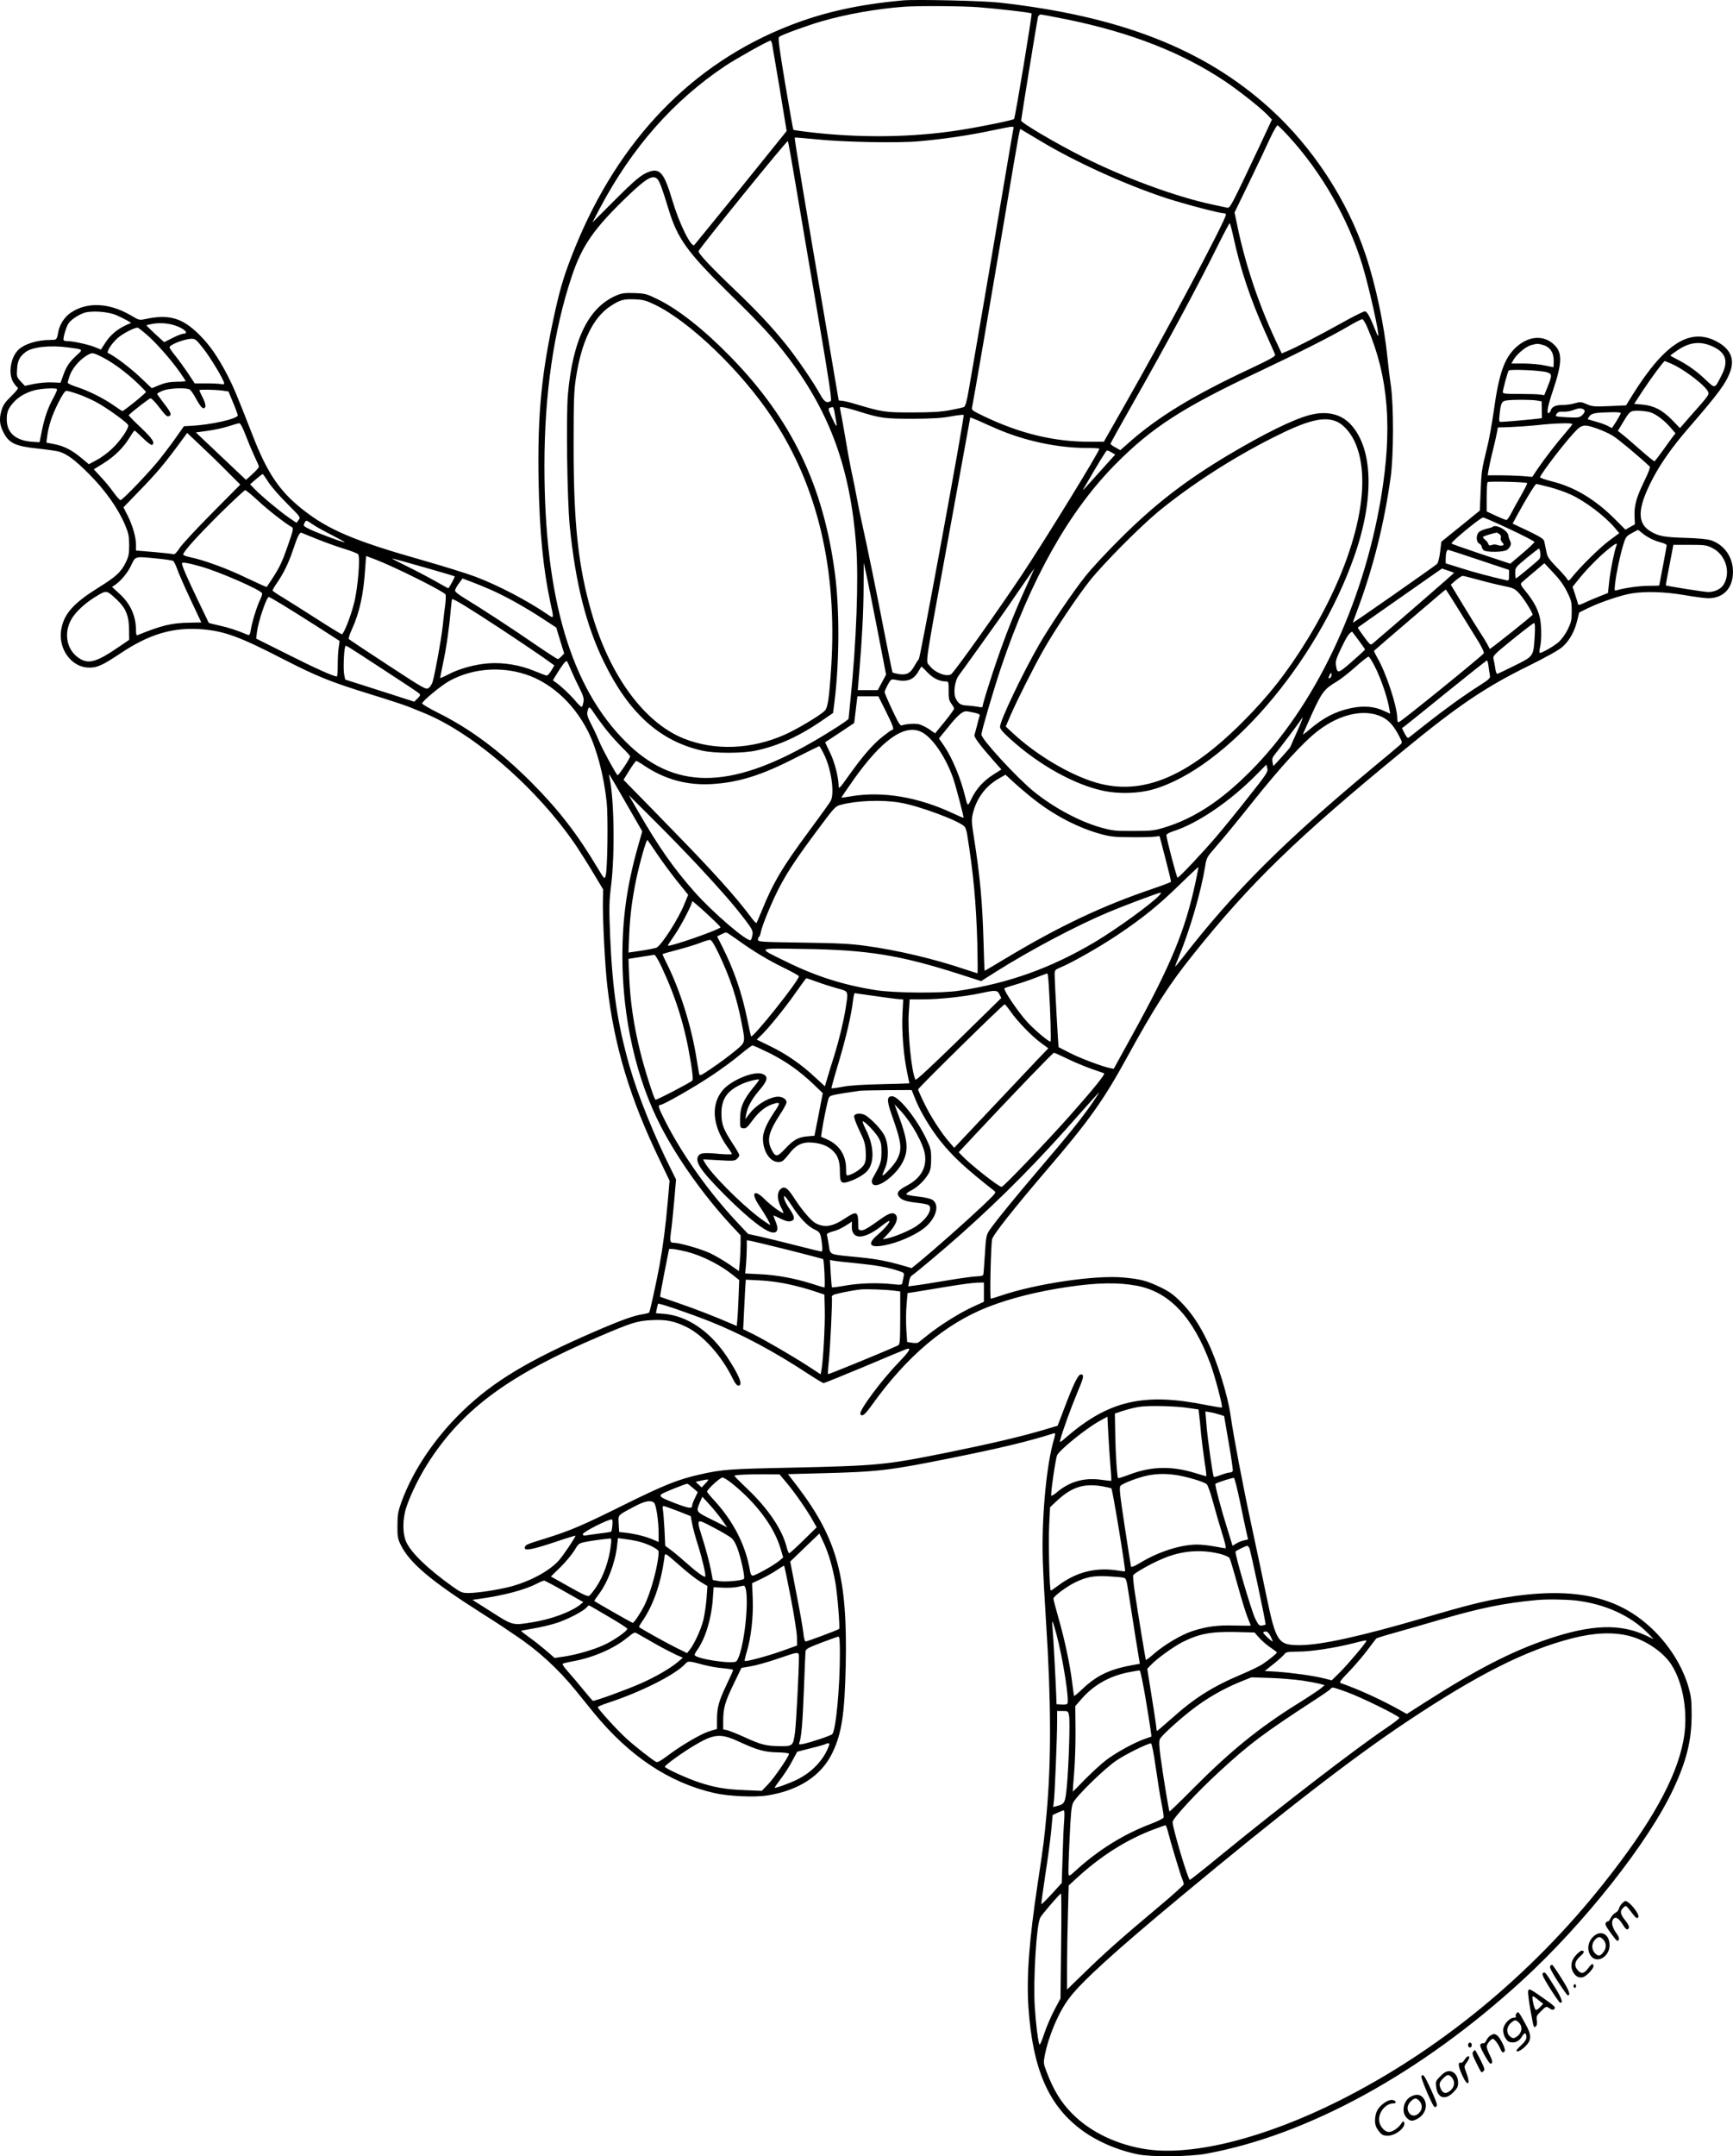<?xml version="1.0" encoding="UTF-8"?>
<svg xmlns="http://www.w3.org/2000/svg" version="1.0" viewBox="0 0 1395.985 1736.21" preserveAspectRatio="xMidYMid meet">
  <g transform="translate(-197.442,1851.705) scale(0.1,-0.1)" fill="#000000" stroke="none">
    <path d="M9250 18514 c-355 -32 -638 -94 -916 -203 -783 -306 -1374 -917 -1728 -1789 -77 -190 -113 -302 -155 -488 -115 -513 -148 -847 -138 -1399 8 -405 37 -702 96 -975 28 -127 28 -126 -21 -92 -162 111 -398 235 -583 305 -66 25 -255 84 -420 131 -558 158 -767 247 -977 414 -183 146 -281 291 -398 592 -131 336 -155 391 -204 487 -78 149 -140 238 -225 324 -137 136 -243 168 -436 127 -48 -10 -52 -9 -112 27 -177 105 -358 114 -490 23 -47 -31 -87 -93 -98 -148 -13 -70 -13 -70 -64 -70 -108 0 -215 -34 -262 -83 -60 -62 -79 -189 -38 -257 12 -19 27 -38 35 -43 9 -5 -5 -25 -51 -70 -52 -51 -66 -72 -80 -119 -18 -64 -14 -111 17 -172 45 -88 95 -112 278 -131 74 -8 150 -19 168 -24 66 -19 129 -66 243 -180 129 -129 235 -278 290 -409 28 -66 33 -89 34 -162 0 -73 -4 -93 -27 -141 -39 -79 -79 -116 -223 -205 -195 -122 -272 -206 -296 -328 -31 -152 71 -304 209 -314 73 -5 116 14 259 109 242 163 435 219 676 198 174 -16 297 -61 642 -239 275 -141 382 -184 709 -285 137 -42 274 -87 305 -100 31 -13 81 -33 111 -45 407 -162 928 -616 1240 -1080 31 -47 92 -143 135 -215 l78 -130 -2 -90 c-3 -138 17 -531 35 -684 56 -487 182 -907 424 -1408 l78 -163 -14 -162 c-18 -207 -39 -366 -68 -526 -25 -133 -75 -362 -82 -373 -2 -4 -25 -10 -50 -14 -72 -10 -182 -50 -394 -142 -532 -231 -811 -399 -1058 -637 -224 -216 -400 -477 -493 -731 -28 -78 -33 -103 -33 -190 -1 -88 2 -106 25 -155 71 -146 240 -290 649 -550 91 -58 177 -113 190 -123 14 -9 50 -34 80 -54 185 -122 349 -272 492 -448 49 -60 114 -141 146 -180 286 -349 607 -563 971 -646 113 -26 326 -36 428 -19 252 40 434 159 522 342 76 157 99 311 108 703 15 710 -67 1016 -383 1435 l-82 107 267 7 c466 12 549 22 1063 126 383 77 604 130 806 194 21 7 21 6 -3 -81 -56 -213 -92 -633 -80 -953 3 -102 15 -322 26 -490 41 -628 42 -1120 4 -1535 -18 -202 -25 -258 -71 -560 -69 -455 -92 -756 -75 -1004 34 -491 159 -782 420 -979 127 -96 295 -169 466 -203 104 -21 413 -18 540 5 823 149 1737 650 2551 1396 502 460 1019 1115 1219 1544 106 227 146 391 146 596 0 115 -4 149 -26 225 -49 168 -156 338 -296 470 -282 266 -646 340 -1207 244 -151 -25 -303 -64 -627 -159 -513 -150 -832 -220 -1003 -220 -172 0 -189 25 -266 395 -19 94 -73 348 -120 567 -71 328 -146 726 -169 888 -22 159 -106 430 -182 588 -70 146 -133 239 -222 329 -58 58 -91 81 -165 117 -109 51 -153 63 -291 76 -225 22 -706 -49 -988 -145 -41 -14 -78 -25 -83 -25 -10 0 0 425 10 478 7 36 181 255 448 567 329 383 450 553 635 891 222 405 342 592 531 828 464 581 832 939 1698 1649 442 363 661 511 1007 681 147 73 246 128 275 154 56 49 98 124 119 211 l16 66 75 37 c95 46 265 104 350 117 112 18 266 13 424 -14 80 -14 166 -25 191 -25 122 0 198 80 199 210 2 118 -69 220 -176 256 -32 10 -99 17 -204 20 -171 5 -217 13 -280 50 -115 66 -112 185 12 424 67 128 158 257 284 403 254 293 311 371 345 471 30 93 -1 167 -94 223 -223 133 -432 5 -702 -429 l-46 -75 -134 -6 c-121 -5 -138 -4 -182 15 -45 20 -53 20 -96 8 -25 -8 -71 -14 -102 -14 -58 -1 -84 -14 -94 -47 -4 -10 -11 -19 -16 -19 -18 0 -8 54 35 183 72 212 76 299 18 360 -84 89 -209 84 -315 -12 -95 -87 -139 -213 -181 -521 -14 -98 -38 -232 -55 -297 -41 -167 -43 -181 -50 -348 l-6 -149 -155 -126 -155 -125 -10 -82 c-6 -49 -16 -88 -25 -97 -21 -20 -674 -476 -677 -473 -1 2 18 57 43 122 121 326 209 678 260 1045 25 176 26 579 2 745 -10 66 -22 170 -28 230 -26 256 -94 578 -175 820 -147 440 -424 864 -770 1178 -529 479 -1205 744 -2180 853 -133 15 -669 27 -775 18z m604 -55 c147 -11 424 -43 430 -50 6 -7 -132 -841 -141 -850 -10 -10 -259 -61 -428 -88 -388 -62 -818 -67 -1238 -16 -60 7 -110 15 -112 17 -2 2 -32 170 -66 372 -50 303 -59 370 -48 377 31 20 232 93 344 125 196 57 445 101 665 117 110 8 466 6 594 -4z m713 -98 c513 -105 925 -265 1273 -497 108 -72 287 -213 343 -271 l37 -39 -93 -200 c-241 -510 -244 -515 -269 -509 -13 3 -66 14 -118 25 -300 65 -705 214 -1045 385 -208 104 -495 273 -495 291 0 13 127 796 135 832 3 12 13 22 23 22 9 0 103 -18 209 -39z m-2373 -198 c3 -16 31 -180 62 -365 l55 -336 -366 -454 c-202 -249 -372 -457 -377 -463 -24 -27 -122 170 -178 360 -64 216 -99 259 -184 230 -64 -22 -115 -65 -290 -240 l-170 -170 63 120 c259 487 590 862 1007 1141 97 64 346 203 366 204 3 0 9 -12 12 -27z m4160 -743 c265 -288 481 -665 594 -1035 54 -177 140 -561 128 -573 -2 -1 -11 16 -20 40 -48 119 -69 158 -88 158 -10 0 -98 -44 -196 -99 -176 -98 -362 -194 -435 -224 l-38 -16 -50 107 c-140 299 -250 631 -313 948 l-17 80 119 245 c65 134 140 292 167 352 28 59 55 106 61 105 5 -2 45 -41 88 -88z m-2218 53 c-3 -16 -51 -296 -106 -623 -55 -327 -129 -764 -165 -970 -36 -206 -75 -433 -87 -503 -15 -88 -27 -131 -38 -137 -8 -4 -60 -16 -115 -26 -76 -14 -150 -18 -305 -18 -219 0 -234 2 -459 69 -46 14 -94 25 -107 25 -13 0 -24 2 -24 5 0 3 -45 267 -100 588 -168 978 -258 1522 -254 1526 2 2 77 -4 166 -13 216 -23 654 -32 828 -17 190 16 405 47 588 86 200 41 185 40 178 8z m218 -90 c287 -173 688 -354 1017 -462 152 -49 425 -121 461 -121 10 0 18 -5 18 -10 0 -42 -491 -967 -823 -1547 l-161 -283 -117 0 c-281 0 -554 65 -842 202 -102 49 -108 53 -102 77 13 62 144 824 255 1481 138 820 127 763 141 754 6 -4 75 -45 153 -91z m-1960 -413 c38 -223 117 -691 177 -1040 82 -480 105 -636 96 -642 -32 -20 -53 -8 -87 55 -51 93 -188 294 -273 399 -115 143 -237 273 -412 440 -202 193 -297 295 -293 313 5 22 712 894 719 886 3 -3 36 -188 73 -411z m-1122 103 c17 -20 40 -83 87 -238 72 -237 148 -344 474 -665 275 -269 374 -377 496 -539 334 -444 495 -891 542 -1504 21 -273 2 -781 -46 -1246 -8 -79 -15 -147 -15 -151 0 -10 -155 -110 -295 -190 -667 -384 -1112 -383 -1499 3 -443 440 -656 1161 -656 2224 0 572 74 1087 220 1524 84 252 181 390 465 661 141 134 192 161 227 121z m4637 -460 c56 -262 139 -508 258 -773 41 -91 77 -172 79 -180 4 -12 -48 -40 -207 -115 -455 -213 -740 -387 -972 -593 l-68 -60 -39 22 c-22 11 -40 25 -40 30 0 4 76 142 169 305 273 480 527 950 702 1304 46 92 86 167 89 167 3 0 16 -48 29 -107z m-8999 -633 c30 -13 70 -33 88 -43 l33 -20 -41 -18 c-70 -32 -125 -78 -165 -139 l-38 -58 -43 18 c-49 21 -178 50 -223 50 -16 0 -32 3 -34 8 -8 12 22 112 40 136 23 31 73 64 120 82 58 22 195 13 263 -16z m10081 -105 c168 -394 201 -809 108 -1365 -145 -867 -536 -1687 -1054 -2205 -236 -237 -452 -378 -690 -451 -82 -25 -105 -28 -250 -28 -146 -1 -169 2 -260 27 -175 49 -382 160 -545 292 -136 111 -420 420 -420 457 0 27 97 357 158 540 242 716 549 1262 926 1641 288 291 539 453 1144 738 332 157 591 288 727 368 55 33 106 58 113 58 8 -1 27 -33 43 -72z m-9612 23 c78 -24 123 -68 72 -68 -10 0 -49 -15 -86 -34 l-68 -34 -73 66 c-40 37 -71 68 -69 70 2 2 25 7 52 12 53 9 120 5 172 -12z m-227 -72 c73 -61 200 -205 269 -303 27 -38 48 -71 49 -74 0 -3 -33 -6 -73 -6 -55 -1 -89 -7 -137 -26 l-63 -26 -93 88 c-78 75 -218 180 -258 194 -18 7 24 75 75 121 39 35 128 82 161 85 4 1 35 -23 70 -53z m457 -111 c60 -75 171 -260 171 -284 0 -9 -8 -11 -22 -7 -13 3 -66 6 -119 6 l-96 0 -55 83 c-31 46 -77 109 -102 140 -25 31 -46 61 -46 67 0 21 119 68 177 69 29 1 40 -8 92 -74z m12168 9 c102 -49 122 -119 65 -229 -56 -111 -50 -109 -129 -35 -73 70 -146 121 -230 164 -29 14 -53 28 -53 30 0 2 25 21 55 41 100 69 190 78 292 29z m-1375 16 c57 -16 88 -60 88 -126 0 -30 -1 -54 -3 -54 -1 0 -34 7 -72 15 -39 8 -114 15 -168 15 l-98 0 18 31 c27 46 99 106 141 117 50 13 52 13 94 2z m-11875 -21 c120 -16 118 -14 67 -61 -61 -56 -84 -90 -110 -162 l-22 -61 -68 3 c-38 2 -103 -4 -144 -12 l-75 -16 -34 36 c-32 35 -33 39 -29 100 4 68 21 101 71 138 55 40 197 55 344 35z m275 -80 c79 -40 184 -117 266 -194 45 -42 82 -80 82 -84 0 -10 -181 -156 -190 -154 -5 1 -37 23 -73 48 -82 57 -201 116 -294 146 -40 13 -73 28 -73 34 0 6 7 32 16 57 19 56 74 122 132 159 48 30 52 30 134 -12z m12634 -50 c108 -47 284 -183 299 -230 7 -21 3 -27 -138 -186 l-90 -103 -63 65 c-78 80 -146 115 -237 124 l-69 6 72 110 c64 97 166 235 175 235 1 0 24 -10 51 -21z m-1003 -69 c45 -13 45 -22 9 -115 l-28 -70 -34 5 c-19 3 -95 5 -167 5 -113 0 -133 2 -133 15 0 18 38 159 47 173 8 13 257 2 306 -13z m-12000 -136 c4 -4 -9 -34 -27 -68 -45 -80 -73 -161 -95 -271 l-18 -89 -49 3 c-139 7 -215 70 -215 179 -1 59 11 90 52 136 40 46 99 81 169 100 56 15 172 21 183 10z m1062 0 c13 -3 36 -34 60 -80 26 -48 46 -74 58 -74 24 0 22 31 -8 90 -14 27 -25 52 -25 55 0 7 123 5 185 -3 l50 -7 37 -90 c21 -49 37 -95 38 -102 0 -28 -221 -78 -379 -85 l-55 -3 -74 -105 c-41 -58 -105 -141 -142 -186 -97 -115 -280 -304 -295 -304 -6 0 -31 28 -55 61 -24 34 -69 90 -102 124 l-58 63 76 47 c91 57 160 124 210 205 20 33 39 60 43 60 3 0 33 -28 67 -61 35 -34 67 -58 73 -55 26 17 5 50 -90 140 -56 53 -100 98 -98 100 42 40 167 136 176 136 7 0 31 -24 54 -52 69 -90 78 -98 94 -92 25 10 18 28 -40 103 -30 39 -55 74 -55 77 0 3 19 14 43 24 41 19 164 27 212 14z m-896 -39 c40 -13 107 -43 149 -65 84 -45 250 -164 259 -186 8 -23 -64 -129 -130 -190 -34 -33 -90 -74 -125 -92 l-62 -33 -61 51 c-77 64 -138 95 -218 111 l-63 12 6 47 c12 91 37 166 87 268 35 70 57 102 68 102 10 0 50 -11 90 -25z m11755 -53 l39 -7 1 -67 1 -68 -40 -5 c-46 -6 -260 -25 -289 -25 -17 0 -18 6 -11 68 9 85 17 100 58 105 55 7 200 6 241 -1z m-5659 -84 c3 -18 9 -55 14 -81 11 -59 3 -52 -37 35 -31 69 -31 70 10 77 4 0 10 -14 13 -31z m210 -8 c162 -50 197 -55 420 -55 158 1 234 5 308 19 54 10 101 15 104 12 9 -8 -348 -1950 -361 -1966 -7 -8 -25 -36 -39 -61 -31 -55 -64 -70 -126 -59 -23 4 -44 10 -47 12 -2 3 -31 144 -64 313 -58 302 -143 717 -181 885 -11 47 -29 135 -40 195 -11 61 -29 149 -39 196 -11 47 -36 180 -55 295 -20 115 -39 220 -42 233 -6 23 -4 23 33 17 21 -4 80 -20 129 -36z m5819 24 c22 -9 20 -27 -6 -51 -21 -19 -32 -20 -121 -16 -96 6 -97 6 -84 27 11 16 23 20 53 18 21 -2 57 4 79 12 46 17 57 18 79 10z m548 -28 c48 -17 112 -67 161 -124 l38 -44 -25 -32 c-13 -18 -50 -68 -81 -112 -31 -43 -60 -80 -63 -81 -4 -2 -57 41 -119 96 -61 54 -126 110 -144 123 l-32 26 38 63 c59 98 60 99 129 99 34 -1 78 -7 98 -14z m-242 -6 c0 -5 -16 -34 -35 -65 l-36 -55 -37 19 c-21 11 -64 26 -96 34 -32 9 -59 17 -61 19 -2 2 5 13 14 25 19 23 46 28 184 31 38 1 67 -2 67 -8z m-5028 -125 c225 -98 493 -155 725 -155 57 0 103 -3 103 -6 0 -24 -436 -733 -623 -1014 -203 -304 -545 -785 -571 -802 -36 -24 -130 12 -172 67 -34 46 -51 -67 160 1088 91 500 166 910 166 912 0 2 30 -10 68 -26 37 -17 101 -46 144 -64z m-6043 -67 c24 -62 57 -139 72 -170 16 -32 29 -63 29 -69 0 -7 -23 -33 -52 -59 l-52 -47 -202 191 -202 191 95 13 c52 7 126 23 166 36 40 13 79 24 88 25 10 1 28 -33 58 -111z m10681 104 c0 -4 -25 -35 -55 -70 -71 -82 -171 -211 -225 -291 l-43 -64 -81 7 c-44 3 -125 6 -179 6 l-99 0 7 43 c4 23 19 94 35 157 15 63 31 131 34 150 l6 35 98 3 c53 2 153 9 222 16 144 16 280 19 280 8z m200 -36 c39 -14 96 -39 126 -58 42 -25 219 -173 298 -248 5 -6 -12 -51 -42 -112 -65 -133 -84 -200 -81 -285 l3 -68 -38 -21 -38 -22 -82 82 c-160 161 -329 263 -515 308 -50 13 -91 27 -91 32 0 16 137 200 230 309 106 123 108 124 230 83z m-11038 -343 l108 -108 -228 -230 c-126 -127 -244 -254 -262 -283 -20 -31 -39 -51 -47 -48 -7 3 -78 11 -158 18 l-145 12 0 44 c0 63 -26 154 -66 235 l-35 69 113 117 c162 166 222 238 376 449 l24 33 106 -100 c59 -55 155 -148 214 -208z m7128 150 l28 -16 -91 -101 c-51 -56 -112 -124 -136 -151 -24 -28 -37 -39 -29 -25 125 216 183 310 190 310 6 0 23 -7 38 -17z m-6795 -236 c21 -34 89 -112 150 -173 110 -110 112 -112 95 -134 l-17 -23 -62 42 c-72 50 -219 172 -274 229 l-38 39 48 42 c26 22 50 41 53 41 3 0 23 -28 45 -63z m10141 -10 c3 -3 -20 -48 -50 -101 -31 -54 -67 -119 -81 -147 -14 -27 -30 -49 -36 -49 -6 0 -44 15 -85 34 l-74 35 0 114 c0 62 3 117 8 122 7 8 309 1 318 -8z m179 -32 c54 -14 131 -41 172 -60 120 -56 275 -173 356 -269 l35 -42 -77 -57 c-75 -55 -233 -210 -299 -292 -30 -38 -33 -39 -44 -20 -6 11 -44 54 -84 95 -65 67 -75 82 -84 130 -6 30 -13 66 -16 78 -4 19 -31 36 -130 84 l-125 59 42 77 c67 124 140 242 149 242 4 0 52 -11 105 -25z m-10402 -110 c77 -72 222 -185 275 -214 11 -6 6 -32 -32 -139 -55 -158 -71 -191 -173 -341 -2 -2 -74 30 -162 72 -156 76 -340 143 -453 167 -32 6 -58 16 -58 22 0 22 115 149 298 331 105 103 195 187 202 187 6 0 53 -38 103 -85z m10083 -229 c109 -51 199 -98 199 -103 0 -5 -44 -47 -97 -92 l-98 -83 -232 77 c-128 43 -237 81 -241 85 -11 9 232 209 254 210 9 0 105 -42 215 -94z m-9487 -48 c62 -32 108 -58 102 -58 -18 0 -231 80 -283 106 -53 27 -53 27 -38 55 10 19 13 18 58 -13 26 -18 98 -59 161 -90z m10553 17 c41 -34 95 -61 152 -76 25 -6 46 -16 46 -23 0 -6 -14 -81 -30 -166 -16 -85 -30 -156 -30 -157 0 -2 -38 -3 -84 -3 -74 0 -201 -18 -259 -36 -18 -6 -19 -3 -12 57 10 85 38 218 64 305 20 66 24 72 68 97 27 15 50 27 52 27 2 0 17 -11 33 -25z m-10673 -49 c62 -25 159 -60 215 -77 55 -17 107 -37 115 -44 19 -19 -1 -272 -33 -397 -27 -106 -83 -248 -98 -248 -5 0 -96 55 -201 123 -106 68 -229 145 -274 173 -46 27 -83 52 -83 57 0 4 17 34 39 65 53 79 93 162 126 262 35 106 53 143 68 137 7 -3 63 -26 126 -51z m10466 -53 c-17 -45 -46 -187 -57 -280 l-11 -101 -71 -28 c-39 -15 -92 -38 -119 -51 -35 -17 -48 -20 -51 -11 -1 7 -12 42 -23 76 l-21 64 45 56 c63 79 156 175 232 238 68 56 88 66 76 37z m772 -18 c108 -54 152 -195 92 -295 -22 -36 -72 -60 -125 -60 -30 0 -335 48 -341 54 -1 1 12 74 30 164 l31 162 131 0 c120 0 135 -2 182 -25z m-1385 -41 c3 -23 -1 -42 -10 -51 -29 -29 -180 -153 -186 -153 -3 0 -6 20 -6 44 0 43 2 45 92 120 51 42 96 76 99 76 4 0 9 -16 11 -36z m-495 -55 l243 -81 0 -44 c0 -43 -1 -44 -27 -38 -122 28 -248 61 -355 95 l-128 40 0 39 c0 40 8 70 19 70 3 0 115 -36 248 -81z m-8886 2 c155 -60 527 -245 561 -279 5 -5 4 -42 -1 -83 -6 -41 -15 -121 -21 -179 -11 -100 -59 -365 -80 -441 -6 -21 -21 -44 -33 -52 -22 -14 -35 -7 -328 185 -167 109 -308 203 -313 208 -6 6 3 36 22 77 62 135 95 284 108 491 4 56 7 102 8 102 1 0 35 -13 77 -29z m-1755 8 c60 -6 115 -14 123 -18 7 -5 22 -35 33 -67 11 -32 59 -142 107 -244 l87 -185 -96 -2 c-144 -2 -225 -22 -417 -100 -9 -4 -13 7 -13 35 0 118 -43 215 -131 296 l-62 57 24 16 c49 34 103 99 131 160 35 73 26 71 214 52z m2142 -69 c135 -38 247 -72 249 -74 4 -4 -46 -96 -52 -96 -1 0 -47 25 -101 56 -55 31 -157 85 -229 120 -71 35 -126 63 -122 64 5 0 119 -31 255 -70z m-1791 4 c149 -43 469 -183 488 -213 3 -6 -3 -27 -13 -48 -26 -50 -68 -186 -77 -246 -6 -39 -11 -47 -24 -42 -91 38 -159 60 -229 75 -46 10 -85 20 -86 22 -1 2 -41 84 -88 183 -85 177 -128 276 -128 296 0 12 48 4 157 -27z m5444 -502 l71 -367 -33 -62 -34 -63 -80 0 -81 0 12 143 c23 276 34 487 35 684 l1 198 19 -83 c10 -45 51 -248 90 -450z m5556 301 c35 -70 38 -84 38 -158 0 -71 -4 -89 -33 -148 -19 -39 -50 -80 -73 -101 -44 -37 -145 -94 -153 -85 -3 2 -1 22 4 44 15 63 12 196 -6 256 -19 66 -51 122 -111 196 -38 46 -43 57 -32 68 8 8 52 46 99 85 l85 72 72 -77 c49 -51 85 -101 110 -152z m-4354 45 c-118 -258 -213 -508 -307 -807 -26 -80 -46 -151 -46 -159 0 -11 -8 -13 -37 -6 -21 4 -59 8 -86 10 -53 2 -71 13 -94 57 -20 40 -9 136 21 180 13 17 91 126 173 240 83 115 216 302 294 418 79 115 144 209 145 209 1 0 -27 -64 -63 -142z m3445 107 c2 -2 -489 -428 -659 -572 -14 -12 -22 -5 -68 58 -29 39 -51 72 -49 73 9 8 582 408 626 439 l52 36 48 -16 c26 -9 48 -17 50 -18z m186 -54 c57 -16 148 -39 203 -50 94 -20 100 -23 140 -68 35 -39 103 -148 103 -166 0 -7 -341 -279 -345 -275 -1 1 -10 19 -20 38 -10 19 -35 60 -55 90 -20 30 -82 130 -138 222 l-101 167 41 36 c23 19 47 35 55 35 7 0 60 -13 117 -29z m-7948 -82 c117 -51 280 -142 419 -233 l110 -72 32 -105 32 -104 -21 -22 c-12 -13 -25 -23 -30 -23 -5 0 -81 49 -169 109 -185 128 -458 306 -576 377 -49 29 -83 55 -83 65 0 9 13 35 30 57 l30 41 67 -25 c38 -14 109 -43 159 -65z m7804 -170 c58 -94 127 -206 154 -249 27 -44 46 -85 43 -93 -6 -16 -658 -544 -683 -554 -10 -4 -14 4 -14 30 0 93 -91 370 -160 486 -17 30 -29 55 -27 58 23 22 573 493 577 493 3 0 52 -77 110 -171z m-10814 89 c72 -68 97 -129 98 -238 l1 -85 -85 -58 c-172 -118 -239 -139 -312 -94 -115 69 -138 228 -50 346 44 58 111 115 194 164 71 42 73 41 154 -35z m1335 -41 c57 -35 184 -114 282 -177 l177 -114 -7 -51 c-5 -27 -8 -92 -8 -143 0 -50 -3 -92 -7 -92 -26 0 -178 68 -396 178 l-254 127 6 51 c10 84 77 284 96 284 4 0 54 -28 111 -63z m1773 -204 c120 -79 263 -176 318 -214 l98 -70 -25 -42 c-14 -23 -31 -41 -38 -40 -6 1 -50 18 -97 37 -115 48 -248 70 -367 62 -109 -7 -244 -44 -330 -91 -35 -18 -63 -30 -63 -26 0 3 11 58 24 121 26 120 50 290 61 425 4 44 9 83 11 87 6 9 128 -65 408 -249z m8313 -45 c-10 -167 -7 -164 -161 -240 -72 -36 -135 -66 -141 -67 -5 -1 -13 20 -16 46 -4 26 -10 60 -14 74 -6 25 4 36 155 158 89 72 166 131 172 131 7 0 9 -33 5 -102z m-1418 -37 c28 -38 51 -71 51 -74 0 -3 -48 -47 -106 -98 -113 -98 -117 -99 -128 -29 -5 32 2 55 45 144 41 86 65 122 86 126 0 0 24 -31 52 -69z m-7859 -234 c151 -98 282 -185 290 -193 13 -12 11 -17 -12 -41 l-27 -26 -158 51 c-87 28 -212 68 -278 89 l-120 38 -8 40 c-9 40 -2 209 9 226 7 11 -24 30 304 -184z m8000 1 c47 -99 93 -238 106 -320 l7 -38 -53 24 c-75 35 -160 42 -259 22 -126 -26 -224 -76 -338 -173 -29 -25 -53 -42 -53 -39 0 3 34 78 74 168 80 175 99 198 200 258 28 16 94 68 146 114 52 47 101 85 108 86 7 0 35 -46 62 -102z m-6485 -8 c15 -36 45 -100 67 -143 31 -63 38 -84 32 -113 -3 -19 -9 -36 -13 -39 -4 -2 -28 20 -53 50 -42 50 -112 116 -159 149 l-21 15 23 38 c50 83 82 124 89 116 5 -4 20 -37 35 -73z m7390 33 c3 -27 8 -60 11 -74 4 -23 -4 -31 -87 -84 -120 -76 -285 -195 -434 -313 -66 -52 -125 -99 -132 -104 -8 -7 -18 3 -34 33 l-21 43 23 17 c13 10 166 132 339 273 173 140 318 255 322 255 4 1 10 -20 13 -46z m-4518 -52 c46 -47 96 -71 149 -71 19 0 20 -6 20 -74 -1 -62 3 -79 22 -105 12 -16 22 -35 22 -40 0 -6 -34 -53 -76 -105 l-77 -94 -49 34 c-27 18 -65 36 -84 40 -36 7 -107 1 -135 -10 -12 -5 -29 21 -77 124 -34 72 -62 137 -62 144 0 8 12 34 26 60 25 45 27 46 63 39 92 -20 145 0 183 67 13 22 24 40 25 40 2 0 24 -22 50 -49z m-3283 -1 c225 -57 428 -234 549 -476 69 -138 126 -355 148 -563 13 -124 7 -544 -8 -596 -9 -29 -10 -28 -63 60 -165 277 -316 472 -534 691 -254 254 -490 430 -750 560 -72 36 -131 71 -131 77 0 18 154 145 219 181 168 92 375 117 570 66z m6536 -19 c0 -10 -7 -21 -15 -24 -12 -5 -12 -2 -3 18 13 30 18 31 18 6z m-3590 -291 c58 -116 70 -150 51 -150 -5 0 -40 -25 -78 -55 -79 -63 -158 -154 -272 -314 -70 -99 -81 -110 -81 -85 -1 73 -31 192 -69 270 l-40 84 117 77 117 78 8 65 c4 36 10 84 13 108 l5 42 85 0 84 0 60 -120z m-2239 -165 c31 -38 85 -97 118 -130 34 -33 61 -63 61 -68 0 -17 -93 -156 -101 -152 -13 9 -127 218 -149 275 -12 30 -39 89 -61 131 -31 60 -38 83 -33 105 12 49 15 48 62 -23 25 -37 71 -99 103 -138z m2949 154 c38 -8 50 -15 46 -25 -3 -8 -13 -43 -21 -77 -9 -34 -18 -69 -21 -78 -5 -17 42 -80 153 -206 l64 -72 -65 -41 c-80 -51 -137 -114 -176 -194 -30 -64 -31 -64 -50 14 -37 151 -104 313 -170 410 l-42 61 79 97 c72 89 109 121 140 122 7 0 35 -5 63 -11z m3288 -35 c56 -28 94 -71 139 -158 24 -47 24 -49 6 -66 -10 -9 -101 -86 -203 -170 -731 -607 -1134 -1009 -1553 -1549 -31 -40 -57 -70 -57 -67 0 3 15 43 34 88 85 207 175 515 207 712 12 78 13 79 92 170 44 49 176 210 293 357 226 283 409 483 527 573 178 136 375 178 515 110z m-686 -120 c-27 -60 -51 -114 -53 -120 -2 -6 -34 -44 -70 -83 l-67 -73 -7 31 c-5 26 -2 38 19 64 46 57 193 251 207 274 29 47 17 11 -29 -93z m-3027 0 c87 -41 195 -198 257 -372 21 -61 88 -315 84 -320 -2 -1 -41 15 -87 37 -281 131 -563 178 -814 137 -44 -8 -81 -13 -83 -11 -1 1 44 66 99 145 227 320 409 449 544 384z m-778 -191 c56 -120 80 -305 49 -365 -8 -15 -85 -122 -170 -237 -217 -292 -295 -423 -386 -649 -21 -51 -40 -95 -42 -98 -3 -2 -25 21 -48 53 -120 161 -310 371 -615 683 -120 124 -262 269 -314 322 l-94 96 47 76 c26 42 51 76 56 76 4 0 32 -16 61 -36 170 -114 351 -163 553 -150 210 13 396 71 661 207 105 53 194 97 198 98 5 0 24 -34 44 -76z m3417 -330 c-85 -109 -202 -252 -258 -318 -115 -135 -304 -335 -316 -335 -7 0 -90 315 -90 343 0 7 24 21 53 30 196 62 459 240 672 456 l80 81 8 -29 c7 -28 -4 -45 -149 -228z m-5016 -54 l130 -226 -34 -119 c-89 -315 -126 -576 -126 -889 0 -497 112 -987 311 -1370 137 -263 343 -552 560 -788 l81 -87 0 -69 c0 -37 -3 -102 -6 -143 l-7 -76 -81 56 c-44 30 -114 71 -155 90 -73 33 -242 82 -287 82 -33 0 -35 10 -25 87 6 37 17 148 26 246 l15 177 -39 79 c-136 270 -269 600 -335 831 -99 349 -138 615 -157 1052 -9 230 -8 273 8 405 32 258 24 712 -14 873 -3 14 -3 23 0 20 3 -3 64 -107 135 -231z m3287 30 c165 -130 361 -231 545 -280 70 -19 112 -23 235 -23 83 -1 168 1 190 4 l40 5 47 -180 c26 -99 46 -183 45 -188 -1 -4 -70 -30 -152 -58 -399 -135 -748 -300 -1173 -555 -95 -57 -174 -104 -176 -104 -1 0 -6 105 -9 233 -9 321 -28 529 -78 845 -18 113 -19 139 -9 185 30 125 102 223 210 285 l54 31 71 -65 c38 -35 110 -96 160 -135z m-2715 -524 c192 -206 295 -324 387 -445 57 -75 63 -89 59 -119 -3 -19 -9 -38 -14 -43 -22 -22 -305 220 -452 386 -171 193 -292 366 -459 656 l-72 125 191 -190 c105 -104 267 -271 360 -370z m1635 499 c155 -26 487 -150 521 -195 6 -8 14 -32 18 -54 51 -314 74 -560 83 -887 3 -131 4 -238 1 -238 -2 0 -44 14 -94 30 -251 85 -548 156 -807 191 -121 17 -225 22 -509 26 -338 5 -358 6 -358 24 0 10 4 20 9 23 5 3 12 22 15 41 11 55 92 250 151 362 67 127 140 236 313 468 129 173 136 181 181 192 126 34 334 42 476 17z m-1957 -414 c39 -58 111 -155 160 -217 l90 -111 -34 -82 c-45 -111 -173 -312 -218 -342 -10 -6 -79 -20 -180 -34 l-49 -7 6 149 c7 154 23 279 57 444 30 140 82 323 90 313 4 -4 39 -55 78 -113z m4337 -225 c-85 -396 -201 -674 -515 -1242 l-144 -262 -31 6 c-60 12 -230 75 -319 120 -50 25 -92 47 -94 48 -3 3 -32 523 -32 586 0 35 3 38 53 59 95 40 310 163 451 257 206 138 333 241 501 405 82 80 151 145 153 143 1 -1 -9 -55 -23 -120z m-291 -106 c-59 -66 -344 -272 -516 -375 -359 -213 -697 -334 -1103 -395 -136 -21 -520 -18 -664 5 -261 41 -483 111 -726 231 -234 115 -245 107 145 101 513 -7 775 -50 1251 -202 l177 -57 118 75 c272 172 646 370 905 479 123 52 406 158 423 159 5 0 1 -9 -10 -21z m-3536 -258 c6 -15 -411 -161 -424 -148 -2 1 22 38 53 82 53 77 143 249 143 275 0 11 221 -192 228 -209z m135 -100 c126 -91 244 -163 376 -227 67 -33 121 -63 121 -68 0 -35 -370 -499 -386 -484 -1 2 -14 59 -28 128 -45 221 -107 403 -205 598 l-40 79 32 16 c18 9 36 16 40 16 5 1 45 -26 90 -58z m-149 -113 c94 -199 146 -356 185 -561 31 -159 32 -152 -57 -225 -42 -35 -123 -95 -179 -133 -97 -66 -103 -68 -107 -47 -3 13 -12 68 -21 123 -42 264 -135 558 -246 777 -17 33 -29 61 -27 63 2 2 56 17 120 34 65 17 146 42 180 55 35 14 71 25 80 25 13 1 33 -30 72 -111z m-461 -105 c120 -257 191 -487 237 -776 14 -88 18 -133 11 -141 -13 -15 -291 -160 -297 -154 -14 15 -89 249 -123 389 -51 207 -80 402 -88 595 l-6 150 99 16 c54 8 104 16 110 17 6 0 32 -43 57 -96z m3120 -155 c13 -209 20 -448 13 -448 -17 0 -128 94 -186 157 -75 82 -196 261 -184 272 5 4 43 17 85 29 42 12 117 37 165 56 49 19 92 35 95 35 3 1 9 -45 12 -101z m-1867 33 c43 -16 116 -39 162 -52 95 -26 91 -16 67 -169 -17 -104 -52 -248 -89 -368 -14 -42 -36 -116 -51 -165 l-26 -87 -79 73 c-113 105 -227 184 -357 248 l-113 55 31 30 c58 54 200 228 282 347 45 64 84 117 87 117 4 0 42 -13 86 -29z m1469 -100 l15 -30 -342 -335 c-214 -209 -345 -331 -349 -323 -32 58 -65 387 -54 541 l7 106 111 0 c127 0 331 22 457 49 125 27 137 26 155 -8z m-1025 -11 c74 -11 161 -22 192 -26 l58 -5 -6 -117 c-7 -136 9 -337 37 -467 10 -49 19 -90 19 -91 0 -1 -102 -4 -227 -7 -147 -3 -258 -10 -312 -21 -47 -9 -86 -14 -89 -12 -2 2 24 96 58 208 59 198 103 385 116 501 4 31 10 57 13 57 3 0 67 -9 141 -20z m1115 -128 c54 -78 172 -200 244 -252 l60 -44 -96 -100 c-79 -83 -329 -348 -610 -646 l-52 -55 -35 40 c-65 73 -157 214 -206 318 -28 56 -50 107 -50 112 0 12 685 685 697 685 4 0 26 -26 48 -58z m-1949 -331 c135 -67 249 -147 361 -254 l75 -72 -33 -172 -34 -171 -56 -5 c-74 -6 -113 -28 -180 -100 -64 -68 -77 -69 -109 -8 -40 79 -25 142 68 285 29 43 52 87 52 97 0 30 -44 52 -87 44 -75 -14 -163 -71 -214 -139 l-31 -41 7 39 c9 56 46 124 100 187 75 86 82 119 30 139 -65 25 -245 -48 -315 -127 -102 -116 -89 -288 33 -460 21 -28 37 -54 37 -58 0 -4 -42 -4 -92 0 -128 12 -160 9 -176 -12 -35 -47 14 -120 207 -314 154 -154 278 -258 347 -292 72 -35 100 -5 66 74 -11 27 -19 49 -16 49 2 0 28 -12 57 -26 38 -19 62 -25 81 -20 36 9 34 35 -9 98 -35 50 -52 94 -42 104 3 3 30 -32 60 -78 64 -99 129 -167 185 -192 43 -20 47 -28 58 -119 5 -42 4 -57 -6 -57 -6 0 -98 22 -203 49 -106 27 -236 59 -289 71 l-97 21 -80 85 c-228 241 -446 546 -583 814 -60 118 -67 140 -45 140 24 0 273 142 412 235 77 51 181 127 230 169 50 41 95 75 100 75 6 1 65 -26 131 -58z m2408 -50 c56 -27 142 -63 191 -80 50 -18 96 -34 103 -36 13 -5 -84 -126 -285 -352 -174 -196 -526 -563 -540 -563 -24 0 -257 184 -322 254 l-24 25 138 148 c314 335 620 653 629 653 5 0 55 -22 110 -49z m-2533 -233 c-78 -95 -105 -157 -105 -248 -1 -73 0 -75 25 -78 22 -3 34 7 73 61 60 81 116 123 189 141 37 9 35 -4 -14 -75 -58 -87 -89 -157 -89 -208 0 -122 76 -215 154 -185 8 3 34 30 56 59 58 76 111 100 197 91 73 -8 126 -31 164 -73 36 -38 49 -83 49 -163 0 -87 11 -98 76 -76 67 23 129 61 153 95 51 71 43 198 -19 321 -17 34 -29 64 -26 67 9 9 97 -81 124 -126 23 -39 27 -57 27 -121 -1 -76 -7 -97 -59 -189 -20 -34 -23 -48 -15 -63 30 -56 194 63 249 180 44 92 36 171 -39 372 l-31 85 47 -50 c94 -101 189 -273 199 -361 12 -103 -37 -185 -145 -243 -71 -37 -87 -59 -66 -88 20 -29 58 -41 154 -52 50 -5 87 -14 92 -23 23 -35 -24 -109 -104 -163 -53 -36 -175 -87 -237 -100 l-35 -7 41 43 c68 72 91 133 59 159 -20 17 -54 6 -111 -35 -100 -72 -138 -95 -161 -95 -13 0 -23 6 -24 13 0 6 -1 37 -2 67 -3 72 -18 74 -105 17 -99 -67 -166 -78 -238 -39 -35 18 -110 106 -167 194 -59 93 -85 110 -118 77 -27 -27 -24 -84 6 -142 14 -26 22 -47 19 -47 -17 0 -104 64 -149 110 -85 86 -116 55 -47 -48 51 -76 95 -153 90 -157 -2 -3 -42 24 -89 59 -152 115 -395 360 -439 445 l-12 23 126 -7 c114 -7 129 -6 146 10 11 10 20 24 20 30 0 7 -23 48 -52 91 -77 119 -92 157 -92 244 -1 117 44 183 161 237 47 22 132 44 142 37 2 -2 -19 -32 -48 -66z m1308 -95 c41 -102 124 -238 204 -338 100 -124 200 -216 429 -396 20 -15 15 -20 -108 -136 -134 -126 -369 -333 -487 -431 l-69 -56 -41 12 c-154 45 -243 62 -389 76 -245 24 -224 15 -238 100 -6 39 -13 76 -15 82 -2 7 16 17 43 24 44 11 75 26 134 64 l25 17 -1 -40 c-2 -108 98 -107 238 3 32 26 61 44 64 42 8 -9 -37 -63 -93 -111 -99 -84 -60 -115 95 -76 105 26 234 88 292 140 87 78 112 179 53 217 -14 9 -64 21 -113 26 -48 5 -91 13 -96 18 -5 5 13 19 41 33 52 27 110 84 140 139 13 24 18 55 18 113 0 74 -3 87 -42 168 -77 160 -220 337 -272 337 -43 0 -44 -33 -6 -143 83 -234 89 -281 45 -367 -20 -40 -108 -135 -116 -127 -3 2 6 26 18 53 34 74 32 201 -4 269 -25 48 -96 124 -148 159 -34 22 -87 21 -95 -3 -3 -11 13 -56 42 -117 41 -83 48 -109 51 -170 3 -51 0 -80 -12 -102 -15 -30 -76 -73 -123 -87 -22 -6 -23 -4 -23 48 0 111 -53 194 -152 239 l-50 22 7 46 c10 71 44 237 54 263 10 25 13 26 251 61 14 2 113 4 221 5 l197 1 31 -77z m1426 -25 c-87 -126 -197 -263 -412 -514 -204 -239 -378 -452 -421 -517 -22 -34 -26 -52 -34 -190 -5 -83 -11 -158 -13 -164 -3 -8 -22 -13 -49 -13 -24 0 -136 -15 -248 -34 -111 -19 -226 -37 -255 -40 l-52 -7 6 38 c3 21 12 43 21 48 33 22 264 216 392 330 346 308 641 607 970 983 79 89 145 162 147 162 2 0 -21 -37 -52 -82z m-2442 -1188 c147 -37 269 -69 272 -72 8 -8 18 -228 10 -228 -4 0 -49 13 -100 30 -138 44 -286 71 -419 77 l-119 6 7 75 c3 41 6 102 6 134 l0 59 38 -7 c20 -4 157 -37 305 -74z m-819 -14 c113 -29 260 -103 353 -177 l62 -49 -5 -132 c-3 -73 -7 -157 -10 -185 l-5 -53 -37 16 c-131 57 -298 122 -427 166 -82 28 -151 52 -153 53 -2 2 14 89 34 194 l38 191 27 0 c14 0 70 -11 123 -24z m1361 -91 c160 -16 248 -32 337 -61 44 -14 48 -18 42 -42 -3 -15 -7 -37 -10 -50 -4 -22 -6 -23 -82 -15 -121 13 -268 8 -380 -12 -56 -10 -104 -16 -106 -14 -2 2 -6 53 -10 112 l-6 109 28 -6 c15 -3 99 -13 187 -21z m-543 -170 c63 -14 153 -38 199 -54 l84 -28 3 -124 c3 -118 -12 -401 -26 -481 l-7 -37 -100 65 c-128 83 -348 211 -447 260 l-77 38 5 105 c3 58 7 148 10 200 l6 94 118 -6 c69 -3 165 -17 232 -32z m1568 -62 l0 -78 -96 -44 c-104 -48 -264 -149 -359 -226 -33 -26 -65 -52 -72 -57 -7 -6 -30 -7 -52 -3 l-39 6 -7 102 c-3 56 -3 145 2 197 l8 95 60 9 c33 5 148 24 255 42 107 18 219 33 248 33 l52 1 0 -77z m1233 51 c261 -50 450 -250 591 -627 36 -97 102 -345 93 -353 -2 -3 -60 7 -128 20 -498 101 -782 36 -1122 -257 -57 -49 -58 -49 -51 -21 15 61 85 254 133 369 56 131 61 155 32 155 -22 0 -61 -80 -136 -279 l-51 -134 -114 -34 c-195 -57 -421 -110 -780 -183 -497 -100 -550 -105 -1265 -121 -482 -10 -543 -14 -720 -54 -178 -40 -289 -84 -620 -248 -332 -165 -427 -205 -625 -267 -155 -48 -164 -51 -168 -74 -6 -29 55 -18 236 42 94 32 172 56 172 53 0 -13 -100 -161 -135 -200 -79 -87 -235 -170 -398 -212 -101 -25 -257 -49 -328 -49 -53 0 -62 4 -135 56 -191 137 -322 262 -365 350 -33 68 -34 189 0 289 37 109 112 260 189 376 277 420 644 688 1367 996 257 110 302 124 415 130 119 7 188 -7 290 -58 131 -66 278 -231 366 -411 19 -39 34 -58 46 -58 40 0 9 79 -90 230 -137 207 -320 332 -510 348 l-64 5 7 36 c4 20 9 38 11 40 7 7 246 -75 414 -141 258 -103 519 -242 797 -425 61 -40 116 -73 122 -73 5 0 153 60 328 133 175 74 326 137 336 140 47 17 30 -13 -60 -107 -143 -148 -323 -391 -308 -416 14 -23 37 -5 96 78 278 388 587 649 929 784 185 72 403 127 650 163 237 35 403 37 553 9z m-1952 -40 l45 -6 0 -214 c-1 -203 -2 -213 -21 -222 -123 -56 -557 -233 -561 -230 -2 3 0 46 6 96 12 109 31 512 25 522 -3 4 1 12 8 18 12 10 150 38 222 46 47 5 211 -1 276 -10z m2371 -945 l77 -11 5 -42 c3 -22 10 -95 16 -161 7 -66 20 -168 29 -227 10 -60 15 -108 12 -108 -3 0 -42 12 -86 25 -189 59 -353 56 -529 -10 -50 -19 -92 -32 -95 -30 -8 9 -20 185 -23 350 l-3 170 66 22 c37 12 95 27 130 32 77 12 295 7 401 -10z m245 -52 l38 -12 37 -215 c21 -118 35 -221 33 -227 -2 -7 -13 -13 -25 -13 -11 0 -43 -9 -72 -20 -28 -11 -54 -18 -56 -15 -8 8 -51 312 -59 418 l-9 109 37 -6 c21 -3 55 -12 76 -19z m-878 -411 c6 -66 9 -121 7 -123 -1 -1 -39 3 -83 9 -133 19 -254 -15 -354 -100 -22 -19 -43 -32 -46 -28 -8 7 35 303 47 326 25 47 232 214 340 274 l65 36 7 -138 c4 -75 12 -191 17 -256z m-2607 -140 c66 -79 160 -214 208 -299 l33 -58 -107 -105 c-58 -57 -110 -104 -114 -104 -5 0 -14 22 -21 50 -36 142 -149 309 -316 468 -58 55 -105 103 -105 106 0 7 113 13 250 12 l114 -1 58 -69z m3160 60 c85 -16 196 -50 222 -69 9 -7 30 -65 51 -142 19 -71 52 -185 73 -252 24 -75 35 -123 28 -123 -6 0 -46 7 -89 15 -43 8 -106 15 -138 15 -131 0 -309 -56 -455 -144 -48 -29 -76 -41 -79 -33 -2 7 -25 153 -51 325 -41 269 -45 315 -33 326 20 20 142 66 213 81 80 17 163 18 258 1z m-3593 -70 c193 -158 330 -343 382 -515 l22 -75 -32 -27 c-43 -36 -192 -119 -213 -119 -11 0 -18 12 -23 43 -34 200 -131 391 -284 559 -34 36 -61 70 -61 74 0 17 105 114 124 114 10 0 49 -24 85 -54z m4083 -137 c21 -101 44 -212 52 -246 l14 -62 -32 -7 c-17 -3 -45 -15 -62 -25 l-31 -19 -41 133 c-52 165 -103 359 -97 366 9 9 140 51 149 48 5 -2 27 -86 48 -188z m-4307 141 l-29 -30 -24 23 -24 22 49 11 c26 6 50 9 52 7 3 -2 -8 -17 -24 -33z m-99 -34 l39 -34 -22 -46 c-13 -26 -23 -53 -23 -61 0 -28 -22 -25 -133 16 -117 45 -134 56 -114 75 10 10 191 83 208 84 3 0 23 -15 45 -34z m3299 13 c33 -6 66 -13 72 -17 9 -6 117 -661 110 -668 -1 -1 -24 2 -52 6 -179 30 -338 -9 -485 -119 -30 -23 -57 -41 -61 -41 -11 0 -20 385 -13 531 l7 140 59 55 c117 108 216 139 363 113z m-3066 -269 l43 -61 -122 61 c-135 68 -131 61 -94 149 l16 36 57 -62 c31 -34 76 -89 100 -123z m-547 138 c18 -14 38 -148 38 -255 l0 -62 -45 19 c-57 25 -143 46 -217 55 l-56 6 -4 66 c-3 75 -13 65 122 137 86 46 133 56 162 34z m193 -68 l103 -41 12 -61 c6 -34 27 -112 47 -173 37 -119 66 -245 58 -253 -8 -8 -75 41 -155 113 -41 37 -96 83 -121 101 l-46 34 -6 132 c-4 73 -10 145 -13 161 -4 18 -2 27 6 27 6 0 58 -18 115 -40z m-528 -117 c-2 -24 -7 -46 -9 -49 -3 -2 -43 -9 -89 -14 -46 -6 -96 -13 -111 -16 -21 -4 -28 -2 -28 11 0 17 217 126 234 117 4 -2 6 -24 3 -49z m963 -104 c18 -16 37 -53 54 -106 29 -94 52 -210 43 -219 -14 -15 -157 -27 -203 -18 l-48 9 -17 90 c-10 50 -36 148 -58 220 -61 194 -65 189 80 113 67 -35 134 -74 149 -89z m794 -183 c14 -47 32 -126 40 -174 16 -91 38 -363 30 -371 -7 -8 -256 -101 -269 -101 -8 0 -15 25 -19 67 -4 38 -29 182 -57 322 l-49 254 117 113 118 113 32 -69 c18 -37 44 -106 57 -154z m-1769 128 c-15 -125 -59 -248 -118 -336 -23 -34 -49 -66 -57 -71 -12 -7 -54 13 -162 74 l-146 82 78 76 c42 42 92 102 111 133 32 55 36 58 87 69 45 9 131 21 201 28 10 1 12 -11 6 -55z m210 34 c79 -17 175 -64 175 -85 0 -96 -62 -329 -116 -435 -33 -65 -82 -138 -93 -138 -7 0 -293 163 -309 176 -2 1 13 23 33 50 74 97 134 254 150 392 l7 64 52 -7 c28 -3 74 -11 101 -17z m4933 -55 c11 -23 136 -612 131 -617 -2 -2 -15 -6 -29 -8 -22 -3 -29 5 -54 55 -31 62 -167 526 -159 541 6 8 82 45 95 46 4 0 11 -8 16 -17z m-235 -48 c38 -10 71 -25 76 -34 5 -9 35 -108 66 -221 31 -113 68 -231 81 -262 13 -32 24 -59 24 -60 0 -2 -56 -1 -124 0 -142 5 -235 -8 -348 -45 -90 -30 -224 -109 -311 -185 -32 -28 -60 -49 -62 -47 -3 4 -59 343 -91 556 -9 61 -14 118 -12 125 7 17 138 92 235 133 153 66 309 79 466 40z m-4343 -103 c52 -46 121 -100 154 -120 l59 -36 -7 -98 c-4 -54 -16 -133 -26 -176 -20 -79 -75 -197 -111 -241 l-20 -25 -97 48 c-77 38 -273 148 -290 162 -2 1 9 22 26 46 88 128 148 299 177 501 7 56 -7 63 135 -61z m884 -248 c27 -141 50 -285 50 -321 l1 -66 -120 -43 c-121 -43 -293 -89 -302 -81 -2 3 5 35 16 71 35 115 54 277 49 423 l-5 132 72 34 c40 19 97 51 126 71 30 20 56 36 59 36 3 0 27 -115 54 -256z m2677 160 c26 -6 27 -11 44 -122 10 -65 34 -219 54 -344 l37 -228 -35 -6 c-203 -35 -308 -83 -434 -203 -31 -30 -59 -52 -60 -50 -2 2 -9 51 -16 109 -16 137 -61 348 -111 522 -22 77 -40 146 -40 153 0 18 106 97 176 131 89 43 147 54 259 49 55 -3 112 -8 126 -11z m-4500 -111 l152 -86 -24 -20 c-72 -58 -232 -118 -383 -142 -163 -27 -159 -28 -333 83 l-153 97 57 8 c194 27 365 72 463 123 25 13 50 23 57 24 6 0 80 -39 164 -87z m1463 10 c23 -145 -25 -509 -77 -572 -23 -28 -337 20 -337 51 0 5 9 23 20 38 66 92 115 253 126 408 l7 99 71 -4 c39 -2 91 0 116 5 25 6 50 10 56 11 6 1 14 -16 18 -36z m6681 -83 c236 -27 445 -122 585 -265 l45 -46 -65 30 c-206 96 -439 87 -781 -28 -297 -100 -579 -245 -1003 -516 l-139 -89 -41 23 c-158 89 -343 174 -490 225 -16 5 -6 20 66 94 46 48 112 125 147 172 35 47 67 88 71 93 3 4 69 25 146 46 76 21 249 71 382 110 315 91 503 130 762 154 79 8 231 6 315 -3z m-7791 -129 c83 -48 151 -92 153 -98 6 -16 -112 -98 -191 -133 -84 -38 -212 -75 -313 -91 l-81 -12 -69 60 c-38 32 -99 81 -137 107 -37 27 -66 50 -64 52 2 1 48 10 103 19 54 9 140 29 190 46 89 30 209 93 235 123 7 9 15 16 19 16 3 0 73 -40 155 -89z m3610 -141 c53 -198 107 -543 88 -562 -5 -5 -27 -8 -48 -6 l-39 3 -2 65 c-5 132 -24 487 -30 545 -3 33 -3 58 0 55 3 -3 17 -48 31 -100z m-3237 -76 c65 -37 143 -77 173 -91 l55 -24 -40 -34 c-60 -51 -180 -121 -301 -174 -113 -50 -372 -144 -384 -139 -4 2 -40 44 -80 93 -41 50 -95 114 -122 144 -27 30 -46 57 -41 61 4 4 39 12 76 19 166 29 335 102 443 190 55 45 61 48 81 35 13 -8 76 -44 140 -80z m4873 43 c22 -24 62 -59 90 -77 27 -18 50 -35 50 -39 0 -7 -59 -56 -114 -93 -23 -16 -99 -53 -171 -83 -236 -100 -380 -191 -569 -361 -58 -51 -108 -94 -111 -94 -3 0 -5 8 -5 18 0 9 -16 122 -37 249 l-37 233 30 31 c45 49 181 147 254 184 134 67 228 85 428 81 l152 -4 40 -45z m90 13 c11 -22 18 -40 16 -40 -10 0 -76 62 -76 71 0 5 9 9 20 9 13 0 27 -14 40 -40z m2890 4 c132 -34 273 -130 338 -231 98 -152 137 -400 97 -610 -58 -307 -261 -671 -644 -1153 -585 -737 -1325 -1345 -2131 -1749 -597 -299 -1170 -444 -1545 -391 -235 34 -452 136 -600 284 -94 94 -155 194 -212 346 -23 60 -24 69 -13 125 32 162 113 353 199 465 98 130 366 374 886 806 817 680 1397 1129 1835 1420 569 379 958 575 1332 670 176 45 328 51 458 18z m-6360 -141 c0 -277 -32 -614 -61 -649 -10 -12 -174 -67 -238 -80 -29 -5 -33 -4 -28 10 17 42 27 163 37 426 6 157 12 296 13 309 2 20 18 29 127 71 69 26 131 48 138 49 9 1 12 -33 12 -136z m4240 100 c0 -12 -149 -189 -213 -252 l-65 -64 -64 16 c-84 21 -250 44 -375 53 l-101 6 73 58 c40 32 79 67 86 78 12 17 27 19 109 20 103 0 288 28 440 66 112 28 110 28 110 19z m-4570 -130 c0 -112 -22 -529 -31 -600 -15 -115 -18 -118 -125 -116 -110 1 -151 12 -284 73 -58 26 -120 51 -137 55 l-33 7 0 68 c0 103 15 154 84 297 l63 130 76 13 c42 7 138 34 214 60 175 60 173 60 173 13z m-766 -62 c43 -11 114 -24 157 -27 43 -4 79 -10 79 -14 0 -4 -24 -59 -54 -121 -63 -133 -76 -182 -76 -281 l0 -73 -58 -17 c-67 -20 -224 -111 -337 -196 -57 -43 -84 -58 -95 -52 -35 19 -164 120 -236 185 -74 66 -234 242 -234 256 0 4 37 20 83 35 266 87 545 228 623 315 21 23 27 23 148 -10z m3558 -267 c20 -120 39 -239 42 -264 l6 -46 -52 -18 c-84 -29 -230 -109 -310 -169 -40 -30 -117 -101 -172 -156 -54 -56 -99 -101 -100 -101 -1 0 4 69 11 153 7 83 12 238 11 344 l-2 192 46 53 c97 113 222 186 375 218 48 10 93 17 98 16 6 -1 26 -101 47 -222z m1262 141 c54 -8 117 -20 140 -26 l41 -11 -32 -27 c-17 -14 -103 -71 -190 -125 -309 -193 -536 -378 -831 -674 -106 -107 -195 -193 -197 -191 -5 5 -50 279 -71 432 -13 95 -14 133 -6 151 12 28 168 169 276 250 110 83 235 154 355 204 l106 43 155 -5 c85 -3 199 -13 254 -21z m358 -92 c110 -39 420 -191 425 -208 1 -5 -48 -44 -110 -85 -242 -163 -844 -626 -1331 -1024 -131 -108 -243 -196 -247 -196 -14 0 -139 418 -139 466 0 28 199 243 378 407 245 225 350 304 769 577 62 40 118 79 124 86 15 19 13 19 131 -23z m-2236 -190 c9 -48 -2 -391 -17 -561 -14 -145 -17 -151 -83 -168 l-28 -7 6 49 c7 54 26 512 26 642 l0 82 45 0 c43 0 44 -1 51 -37z m-2661 -209 c150 -69 207 -85 312 -87 56 -1 93 -6 93 -12 0 -21 -119 -194 -168 -245 l-51 -53 -143 6 c-150 6 -237 21 -365 63 -91 30 -273 113 -273 125 0 12 129 106 225 164 168 102 221 108 370 39z m720 -51 c-43 -104 -132 -196 -245 -253 -57 -29 -180 -74 -185 -68 -2 2 21 35 50 73 30 39 71 103 92 144 l39 73 113 29 c63 15 116 31 119 34 3 3 11 5 19 5 11 0 10 -7 -2 -37z m2639 -155 c15 -106 36 -237 47 -292 11 -54 19 -105 17 -113 -2 -8 -47 -31 -103 -52 -222 -84 -425 -211 -610 -380 -43 -40 -50 -43 -53 -26 -3 10 1 136 8 280 9 203 15 268 28 295 26 55 256 279 352 343 75 50 246 135 276 136 6 1 22 -76 38 -191z m-737 -425 c-4 -43 -10 -175 -13 -293 l-7 -215 -80 -88 c-44 -48 -82 -85 -84 -83 -2 2 12 107 31 232 20 126 41 287 48 358 l12 129 40 18 c23 10 45 19 50 19 5 0 6 -34 3 -77z m833 -85 c20 -81 102 -353 116 -387 8 -18 14 -39 14 -46 0 -7 -93 -91 -207 -186 -288 -241 -435 -372 -595 -528 l-138 -134 0 190 c0 104 3 293 7 419 l6 229 59 54 c197 183 411 318 633 400 44 17 83 30 87 31 4 0 12 -19 18 -42z m-858 -930 l-5 -423 -48 -90 c-26 -49 -64 -136 -83 -193 -22 -67 -36 -97 -40 -85 -12 41 -27 160 -36 299 -14 210 13 663 44 720 13 26 158 194 167 194 4 0 4 -190 1 -422z M6949 16142 c-231 -93 -360 -353 -400 -802 -15 -178 -6 -847 15 -1060 46 -459 132 -801 276 -1095 199 -408 447 -633 785 -711 104 -25 336 -24 443 0 178 39 344 115 518 234 l99 68 12 95 c39 317 41 730 4 1021 -92 712 -349 1247 -841 1751 -213 219 -423 384 -589 465 -88 43 -100 46 -185 49 -71 3 -101 -1 -137 -15z m302 -79 c282 -137 694 -533 943 -908 367 -550 526 -1225 476 -2010 -17 -256 -27 -327 -53 -352 -38 -38 -228 -151 -324 -193 -268 -118 -562 -129 -810 -30 -319 128 -598 508 -743 1013 -108 374 -145 717 -145 1342 0 371 3 447 19 550 45 294 138 485 278 577 76 50 103 58 193 55 71 -3 91 -8 166 -44z M12520 15174 c-133 -36 -360 -148 -650 -320 -348 -208 -593 -397 -871 -674 -108 -107 -235 -244 -283 -305 -99 -124 -285 -399 -372 -550 -135 -235 -314 -611 -314 -660 0 -17 22 -44 78 -94 232 -212 522 -374 760 -423 122 -25 279 -20 392 12 592 168 1322 1015 1625 1882 161 460 150 861 -28 1055 -80 88 -197 115 -337 77z m225 -53 c50 -23 104 -82 138 -152 162 -334 16 -956 -374 -1596 -162 -265 -315 -460 -528 -673 -443 -442 -807 -592 -1176 -485 -210 61 -482 222 -672 399 l-57 53 38 89 c53 122 185 385 264 524 90 160 274 434 378 565 108 135 401 430 547 551 262 215 592 429 919 594 285 145 420 178 523 131z M13997 14274 c-3 -3 -25 -10 -49 -15 -23 -6 -51 -17 -60 -26 -25 -23 -24 -79 2 -93 11 -6 20 -17 20 -25 0 -7 7 -20 15 -28 19 -19 166 -17 190 3 29 24 37 48 23 73 -6 12 -12 31 -13 41 -4 42 -102 96 -128 70z m56 -58 c10 -8 15 -20 11 -30 -4 -10 1 -25 11 -36 15 -16 15 -20 3 -25 -8 -3 -25 -2 -39 3 -14 6 -34 6 -47 1 -18 -7 -24 -5 -29 9 -3 9 -15 25 -27 34 -11 9 -18 19 -15 23 5 5 82 29 109 33 3 1 13 -5 23 -12z M15040 3190 c-11 -11 -22 -30 -25 -43 -3 -12 -16 -27 -28 -32 -12 -6 -29 -25 -38 -42 -9 -18 -18 -30 -21 -27 -3 2 -11 -2 -17 -10 -10 -12 -3 -28 40 -86 44 -61 54 -69 62 -55 7 13 2 28 -22 61 -34 48 -40 94 -16 114 18 15 43 -3 76 -57 22 -36 36 -41 45 -18 4 9 -9 33 -30 59 -41 51 -45 75 -15 102 23 21 16 26 81 -57 20 -26 29 -31 38 -22 20 19 -70 133 -104 133 -3 0 -15 -9 -26 -20z M14801 2915 c-39 -44 -43 -107 -10 -149 49 -63 149 -4 149 88 0 95 -79 129 -139 61z m89 -17 c26 -28 26 -68 -1 -102 -25 -32 -42 -33 -69 -4 -26 29 -26 76 2 105 27 29 42 29 68 1z M14672 2777 c-40 -41 -50 -92 -28 -135 20 -39 48 -54 81 -46 27 7 85 67 85 88 0 28 -14 23 -41 -14 -34 -47 -59 -51 -89 -13 -28 35 -20 69 25 109 33 29 36 44 10 44 -6 0 -26 -15 -43 -33z M14462 2687 c-8 -9 8 -42 61 -125 40 -61 76 -112 80 -112 26 0 11 41 -49 135 -37 59 -71 108 -75 110 -4 3 -11 -1 -17 -8z M14402 2628 c-8 -10 7 -40 59 -123 39 -61 74 -111 79 -113 30 -10 14 37 -41 124 -76 122 -82 129 -97 112z M14650 2525 c0 -8 5 -15 10 -15 6 0 10 7 10 15 0 8 -4 15 -10 15 -5 0 -10 -7 -10 -15z M14284 2486 c-3 -9 4 -71 16 -138 29 -163 28 -162 46 -147 9 8 12 23 8 48 -5 32 -1 40 35 75 40 39 40 39 67 22 22 -15 28 -16 40 -4 12 11 -1 24 -84 82 -114 80 -120 83 -128 62z m91 -80 l30 -24 -24 -26 c-14 -15 -29 -25 -35 -23 -6 2 -16 29 -22 60 -12 63 -10 63 51 13z M14191 2306 c-7 -8 -10 -20 -6 -26 4 -6 -4 -10 -18 -10 -30 0 -75 -47 -83 -87 -8 -41 21 -101 52 -109 40 -10 74 5 96 41 22 39 38 38 38 -2 0 -18 -13 -38 -40 -63 -22 -20 -40 -40 -40 -43 0 -19 37 -2 71 32 52 51 52 90 2 180 -56 102 -58 104 -72 87z m19 -76 c35 -35 22 -92 -27 -118 -17 -10 -25 -8 -44 7 -33 26 -30 77 5 108 33 28 40 29 66 3z M13983 2128 c-13 -6 -28 -24 -35 -40 -7 -15 -18 -26 -25 -24 -6 3 -16 -1 -22 -7 -7 -9 1 -33 30 -85 22 -40 44 -72 49 -72 21 0 19 22 -5 69 -14 28 -25 59 -25 69 0 19 34 62 50 62 12 0 45 -43 60 -80 13 -32 27 -39 36 -16 7 19 -41 113 -65 126 -23 12 -20 12 -48 -2z M13800 2050 c0 -11 7 -20 15 -20 8 0 15 9 15 20 0 11 -7 20 -15 20 -8 0 -15 -9 -15 -20z M13841 1996 c-10 -11 -4 -30 25 -88 44 -88 40 -84 58 -68 13 10 10 22 -24 91 -22 43 -42 79 -44 79 -2 0 -9 -6 -15 -14z M13772 1932 c-9 -16 -23 -27 -29 -25 -26 9 -23 -27 8 -96 45 -102 74 -85 34 20 -18 46 -18 47 3 77 12 16 22 35 22 41 0 20 -20 11 -38 -17z M13578 1800 c-38 -38 -40 -43 -35 -86 10 -91 72 -112 138 -45 32 32 39 46 39 78 0 53 -31 93 -72 93 -22 0 -41 -11 -70 -40z m86 -6 c37 -36 29 -89 -18 -119 -28 -19 -50 -12 -65 21 -17 38 -14 53 18 85 34 33 43 35 65 13z M13424 1797 c-2 -7 20 -68 49 -135 47 -105 56 -120 69 -109 14 11 9 26 -39 135 -53 117 -68 137 -79 109z M13338 1634 c-59 -32 -77 -125 -33 -169 28 -29 45 -31 85 -10 68 35 91 115 49 169 -23 30 -59 33 -101 10z m66 -30 c27 -27 31 -63 9 -92 -28 -37 -67 -40 -88 -8 -21 31 -14 67 17 96 26 24 41 25 62 4z M13131 1588 c-48 -32 -72 -68 -78 -116 -7 -53 1 -83 33 -121 21 -26 33 -31 68 -31 63 0 147 68 131 107 -5 14 -9 12 -24 -11 -24 -35 -69 -66 -99 -66 -31 0 -69 40 -77 82 -13 69 48 148 113 148 31 0 23 24 -9 28 -14 2 -40 -7 -58 -20z"></path>
  </g>
</svg>
